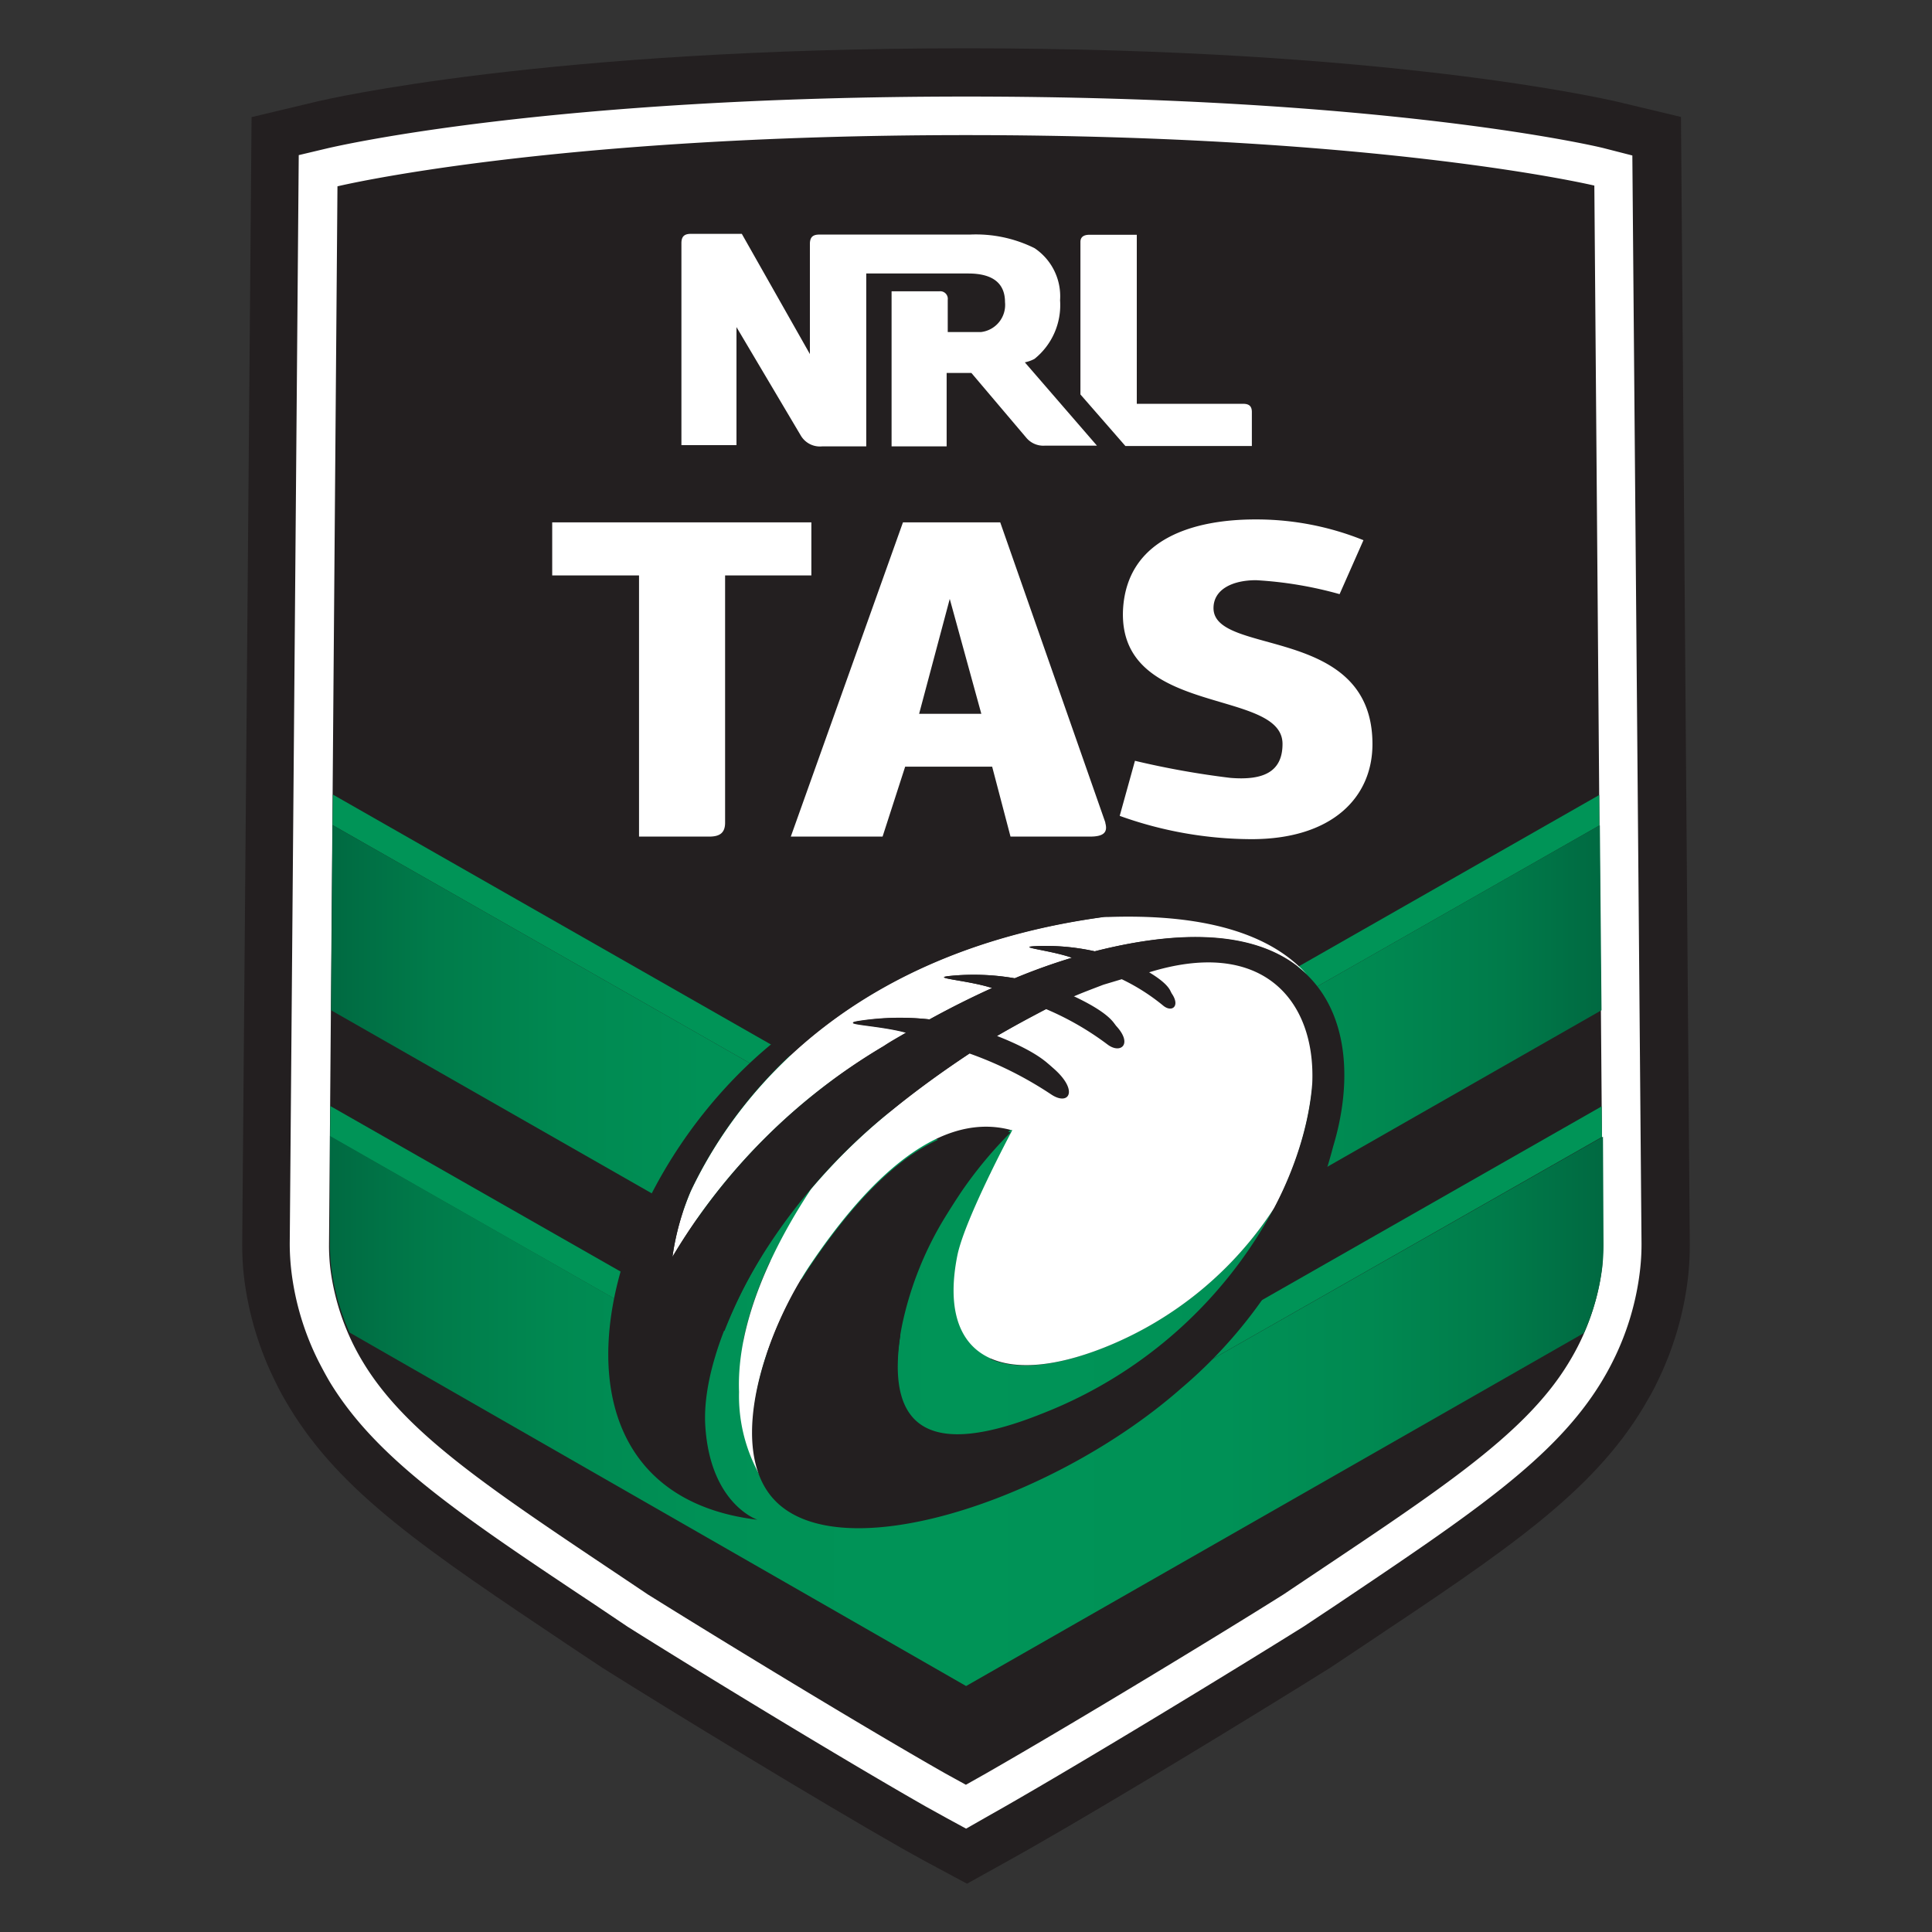 <svg clip-rule="evenodd" fill-rule="evenodd" stroke-linejoin="round" stroke-miterlimit="1.414" viewBox="0 0 100 100" xmlns="http://www.w3.org/2000/svg" xmlns:xlink="http://www.w3.org/1999/xlink"><rect x="0" y="0" width="100" height="100" fill="#333333" stroke="none"/><linearGradient id="a"><stop offset="0" stop-color="#005336"/><stop offset=".05" stop-color="#006740"/><stop offset=".13" stop-color="#007b4a"/><stop offset=".22" stop-color="#008951"/><stop offset=".32" stop-color="#009156"/><stop offset=".5" stop-color="#009457"/><stop offset=".68" stop-color="#009156"/><stop offset=".78" stop-color="#008951"/><stop offset=".87" stop-color="#007b4a"/><stop offset=".95" stop-color="#006740"/><stop offset="1" stop-color="#005336"/></linearGradient><linearGradient id="b" gradientTransform="matrix(74.29 0 0 74.29 12.86 56.888)" gradientUnits="userSpaceOnUse" x2="1" xlink:href="#a"/><linearGradient id="c" gradientTransform="matrix(74.822 0 0 74.822 12.508 66.378)" gradientUnits="userSpaceOnUse" x2="1" xlink:href="#a"/><linearGradient id="d" gradientTransform="matrix(74.793 0 0 74.793 12.508 73.056)" gradientUnits="userSpaceOnUse" x2="1" xlink:href="#a"/><path d="m87.007 6.053-3.42-.817c-.475-.095-11.732-2.736-33.582-2.736s-33.098 2.641-33.564 2.746l-3.42.817-.484 58.301c-.004.587.027 1.174.095 1.757.233 1.91.796 3.765 1.662 5.482.19.399.418.798.675 1.225 2.688 4.456 7.125 7.42 14.487 12.35l1.729 1.15c3.667 2.308 11.106 6.84 15.542 9.367l1.112.617 2.213 1.188 2.204-1.226 1.064-.598c4.437-2.527 11.885-7.068 15.552-9.367l1.738-1.159c7.353-4.902 11.799-7.866 14.478-12.35.257-.437.485-.827.675-1.235.84-1.7 1.383-3.532 1.605-5.415.067-.583.098-1.17.095-1.757z" fill="#231f20" fill-rule="nonzero"/><path d="m83.008 7.668c-.437-.114-11.4-2.67-33.013-2.67-21.612 0-32.537 2.565-33.012 2.67l-1.52.361-.466 56.335c0 .483.029.965.086 1.444.197 1.628.676 3.21 1.415 4.674.171.332.352.674.57 1.045 2.404 3.961 6.65 6.83 13.737 11.542l1.682 1.131c3.638 2.289 11.039 6.802 15.456 9.319l1.083.599.979.532.95-.542 1.054-.598c4.399-2.518 11.818-7.04 15.466-9.32l1.672-1.111c7.068-4.75 11.334-7.6 13.737-11.543.219-.361.409-.703.58-1.045a14.14 14.14 0 0 0 1.415-4.673c.058-.48.087-.962.086-1.445l-.475-56.325zm-.086 57.95a12.34 12.34 0 0 1 -1.719 4.902c-2.337 3.876-7.04 6.821-14.754 11.998-3.334 2.1-10.83 6.65-15.409 9.272l-1.045.589-1.054-.579c-4.56-2.594-12.046-7.173-15.409-9.272-7.695-5.168-12.35-8.094-14.716-11.98a12.352 12.352 0 0 1 -1.719-4.902 10.069 10.069 0 0 1 -.067-1.216l.437-54.786s10.963-2.651 32.538-2.651c21.574 0 32.518 2.613 32.518 2.613l.437 54.786c.011.406-.001.812-.038 1.216z" fill="#fff" fill-rule="nonzero"/><path d="m82.916 58.849-32.902 18.758-32.927-18.782.01-1.577 32.917 18.772 32.889-18.755zm-.129-16.124-32.773 18.694-32.803-18.715.019-1.577 32.784 18.705 32.761-18.682z" fill="#009457"/><g fill-rule="nonzero"><path d="m82.894 52.289-.086-9.576-32.794 18.706-32.803-18.715-.076 9.586 32.879 18.772z" fill="url(#b)"/><path d="m57.101 69.76c-5.405 2.147-8.635.484-7.6-4.75.38-1.9 2.85-6.527 2.85-6.527h-.057a22.337 22.337 0 0 0 -2.479 3.002c-.318.444-.613.904-.884 1.378a17.679 17.679 0 0 0 -2.204 5.529c-1.121 5.7 1.416 7.115 7.277 4.75a23.155 23.155 0 0 0 11.951-10.631 18.723 18.723 0 0 1 -8.854 7.249z" fill="url(#c)"/><path d="m82.97 58.835-32.965 18.772-11.733-6.707c.238-3.392 2.052-6.859 3.658-9.329a25.143 25.143 0 0 0 -4.902 8.626l-19.95-11.4v5.567c-.002.406.02.812.066 1.216a11.83 11.83 0 0 0 .95 3.391l31.911 18.298 31.977-18.269c.484-1.08.804-2.226.95-3.401a10.3 10.3 0 0 0 .066-1.216z" fill="url(#d)"/></g><path d="m52.342 58.493c-4.133-1.121-7.971 3.382-10.355 6.897-2.385 3.515-4.104 8.939-2.204 11.695a8.377 8.377 0 0 1 -1.53-5.045c-.142-3.734 1.891-7.714 3.724-10.488a30.394 30.394 0 0 1 4.18-4.085c1.292-1.074 2.651-2.024 4.066-2.974a19.223 19.223 0 0 1 4.228 2.128s1.805-1.168-2.85-3.002c.826-.465 1.7-.978 2.584-1.415a15.008 15.008 0 0 1 3.182 1.786s1.872-.722-1.843-2.451a33.27 33.27 0 0 1 1.625-.646l.95-.285c.768.367 1.489.827 2.147 1.368 0 0 1.301-.437-.836-1.691 5.985-1.843 8.73 1.463 8.55 5.7a17.098 17.098 0 0 1 -2.005 6.536 18.72 18.72 0 0 1 -8.806 7.229c-5.396 2.138-8.636.485-7.6-4.75.379-1.896 2.841-6.49 2.85-6.507zm4.807-11.03h.237c5.387-.18 8.55 1.064 10.26 2.974-1.9-1.853-5.367-2.632-10.972-1.197a11.665 11.665 0 0 0 -3.078-.266c-1.033.048.798.209 1.9.598a30.754 30.754 0 0 0 -2.964 1.064 12.423 12.423 0 0 0 -3.335-.123c-1.112.109.903.218 2.166.627a46.875 46.875 0 0 0 -3.239 1.624 13.868 13.868 0 0 0 -3.629.086c-1.201.188.95.209 2.403.608l-1.168.703a31.174 31.174 0 0 0 -10.925 10.896c.165-1.173.484-2.32.95-3.41 2.631-5.52 8.73-12.464 21.394-14.184zm13.423-19.503a14.814 14.814 0 0 0 -5.595-1.074c-3.116 0-6.65.95-6.85 4.674-.256 5.577 8.256 4.038 8.256 6.945 0 1.453-.998 1.9-2.708 1.757a44.257 44.257 0 0 1 -4.93-.883l-.789 2.85a20.29 20.29 0 0 0 6.821 1.206c4.171 0 6.261-2.156 6.261-4.921 0-6.203-8.227-4.531-8.227-7.039 0-.95.95-1.444 2.204-1.444 1.463.083 2.912.325 4.322.722zm-18.8-.922 5.443 15.542h-.009c.152.513-.095.722-.789.722h-4.113l-.95-3.619h-4.503l-1.169 3.619h-4.75l5.805-16.264zm-9.776 2.746h-4.465v12.796c0 .513-.256.722-.817.722h-3.638v-13.518h-4.494v-2.746h13.414zm8.797 7.163-1.634-5.947-1.586 5.947zm-12.397-24.843 3.524 6.223v-5.7c0-.342.143-.485.485-.485h7.79a6.815 6.815 0 0 1 3.353.703 2.997 2.997 0 0 1 1.321 2.698 3.567 3.567 0 0 1 -1.321 3.031 1.77 1.77 0 0 1 -.503.18l3.733 4.313h-2.698a1.147 1.147 0 0 1 -.95-.399l-2.85-3.363h-1.282v3.8h-2.85v-8.027h2.47a.39.39 0 0 1 .437.437v1.672h1.719a1.414 1.414 0 0 0 1.245-1.549c0-.902-.542-1.482-1.9-1.482h-5.282v8.949h-2.29a1.148 1.148 0 0 1 -1.092-.551l-3.335-5.624v6.109h-2.85v-10.45c0-.342.143-.484.485-.485zm20.444 8.797h5.51c.313.001.446.134.446.428v1.757h-6.545l-2.328-2.669v-7.895c0-.256.171-.37.466-.37h2.451z" fill="#fff"/><path d="m56.655 49.24a11.665 11.665 0 0 0 -3.078-.266c-1.033.048.798.209 1.9.599-1.005.304-1.995.66-2.964 1.063a12.423 12.423 0 0 0 -3.335-.123c-1.112.109.903.218 2.166.627a46.875 46.875 0 0 0 -3.239 1.624 13.87 13.87 0 0 0 -3.601.067c-1.192.179.95.209 2.404.608-.38.228-.779.437-1.169.703a31.237 31.237 0 0 0 -10.934 10.915c.165-1.173.484-2.32.95-3.41 2.641-5.596 8.873-12.654 21.85-14.25h-.76a32.857 32.857 0 0 0 -14.896 5.168c-10.792 6.935-15.609 24.557-2.746 26.096 0 0-2.451-.807-2.698-4.873s3.249-11.182 9.614-16.283a51.839 51.839 0 0 1 4.066-2.974 19.235 19.235 0 0 1 4.228 2.119c1.316.878 1.833-1.178-2.85-3.002.845-.504 1.71-.95 2.584-1.416a15.01 15.01 0 0 1 3.182 1.834c.982.739 1.9-.722-1.843-2.451.542-.238 1.083-.437 1.625-.646l.95-.285c.768.367 1.489.827 2.147 1.368.657.541 1.301-.437-.836-1.691 5.975-1.9 8.73 1.425 8.55 5.7-.399 5.586-5.054 13.718-13.946 17.242-5.862 2.328-8.398.884-7.277-4.75a17.631 17.631 0 0 1 2.204-5.529c.316-.513.611-.972.883-1.377a21.93 21.93 0 0 1 2.518-3.031c-4.142-1.121-7.923 3.297-10.355 6.888s-4.171 9.139-2.109 11.846c3.144 4.133 14.611.399 21.299-5.491a24.432 24.432 0 0 0 7.866-12.521c1.833-6.061-.285-13.138-12.35-10.098z" fill="#231f20" fill-rule="nonzero"/></svg>